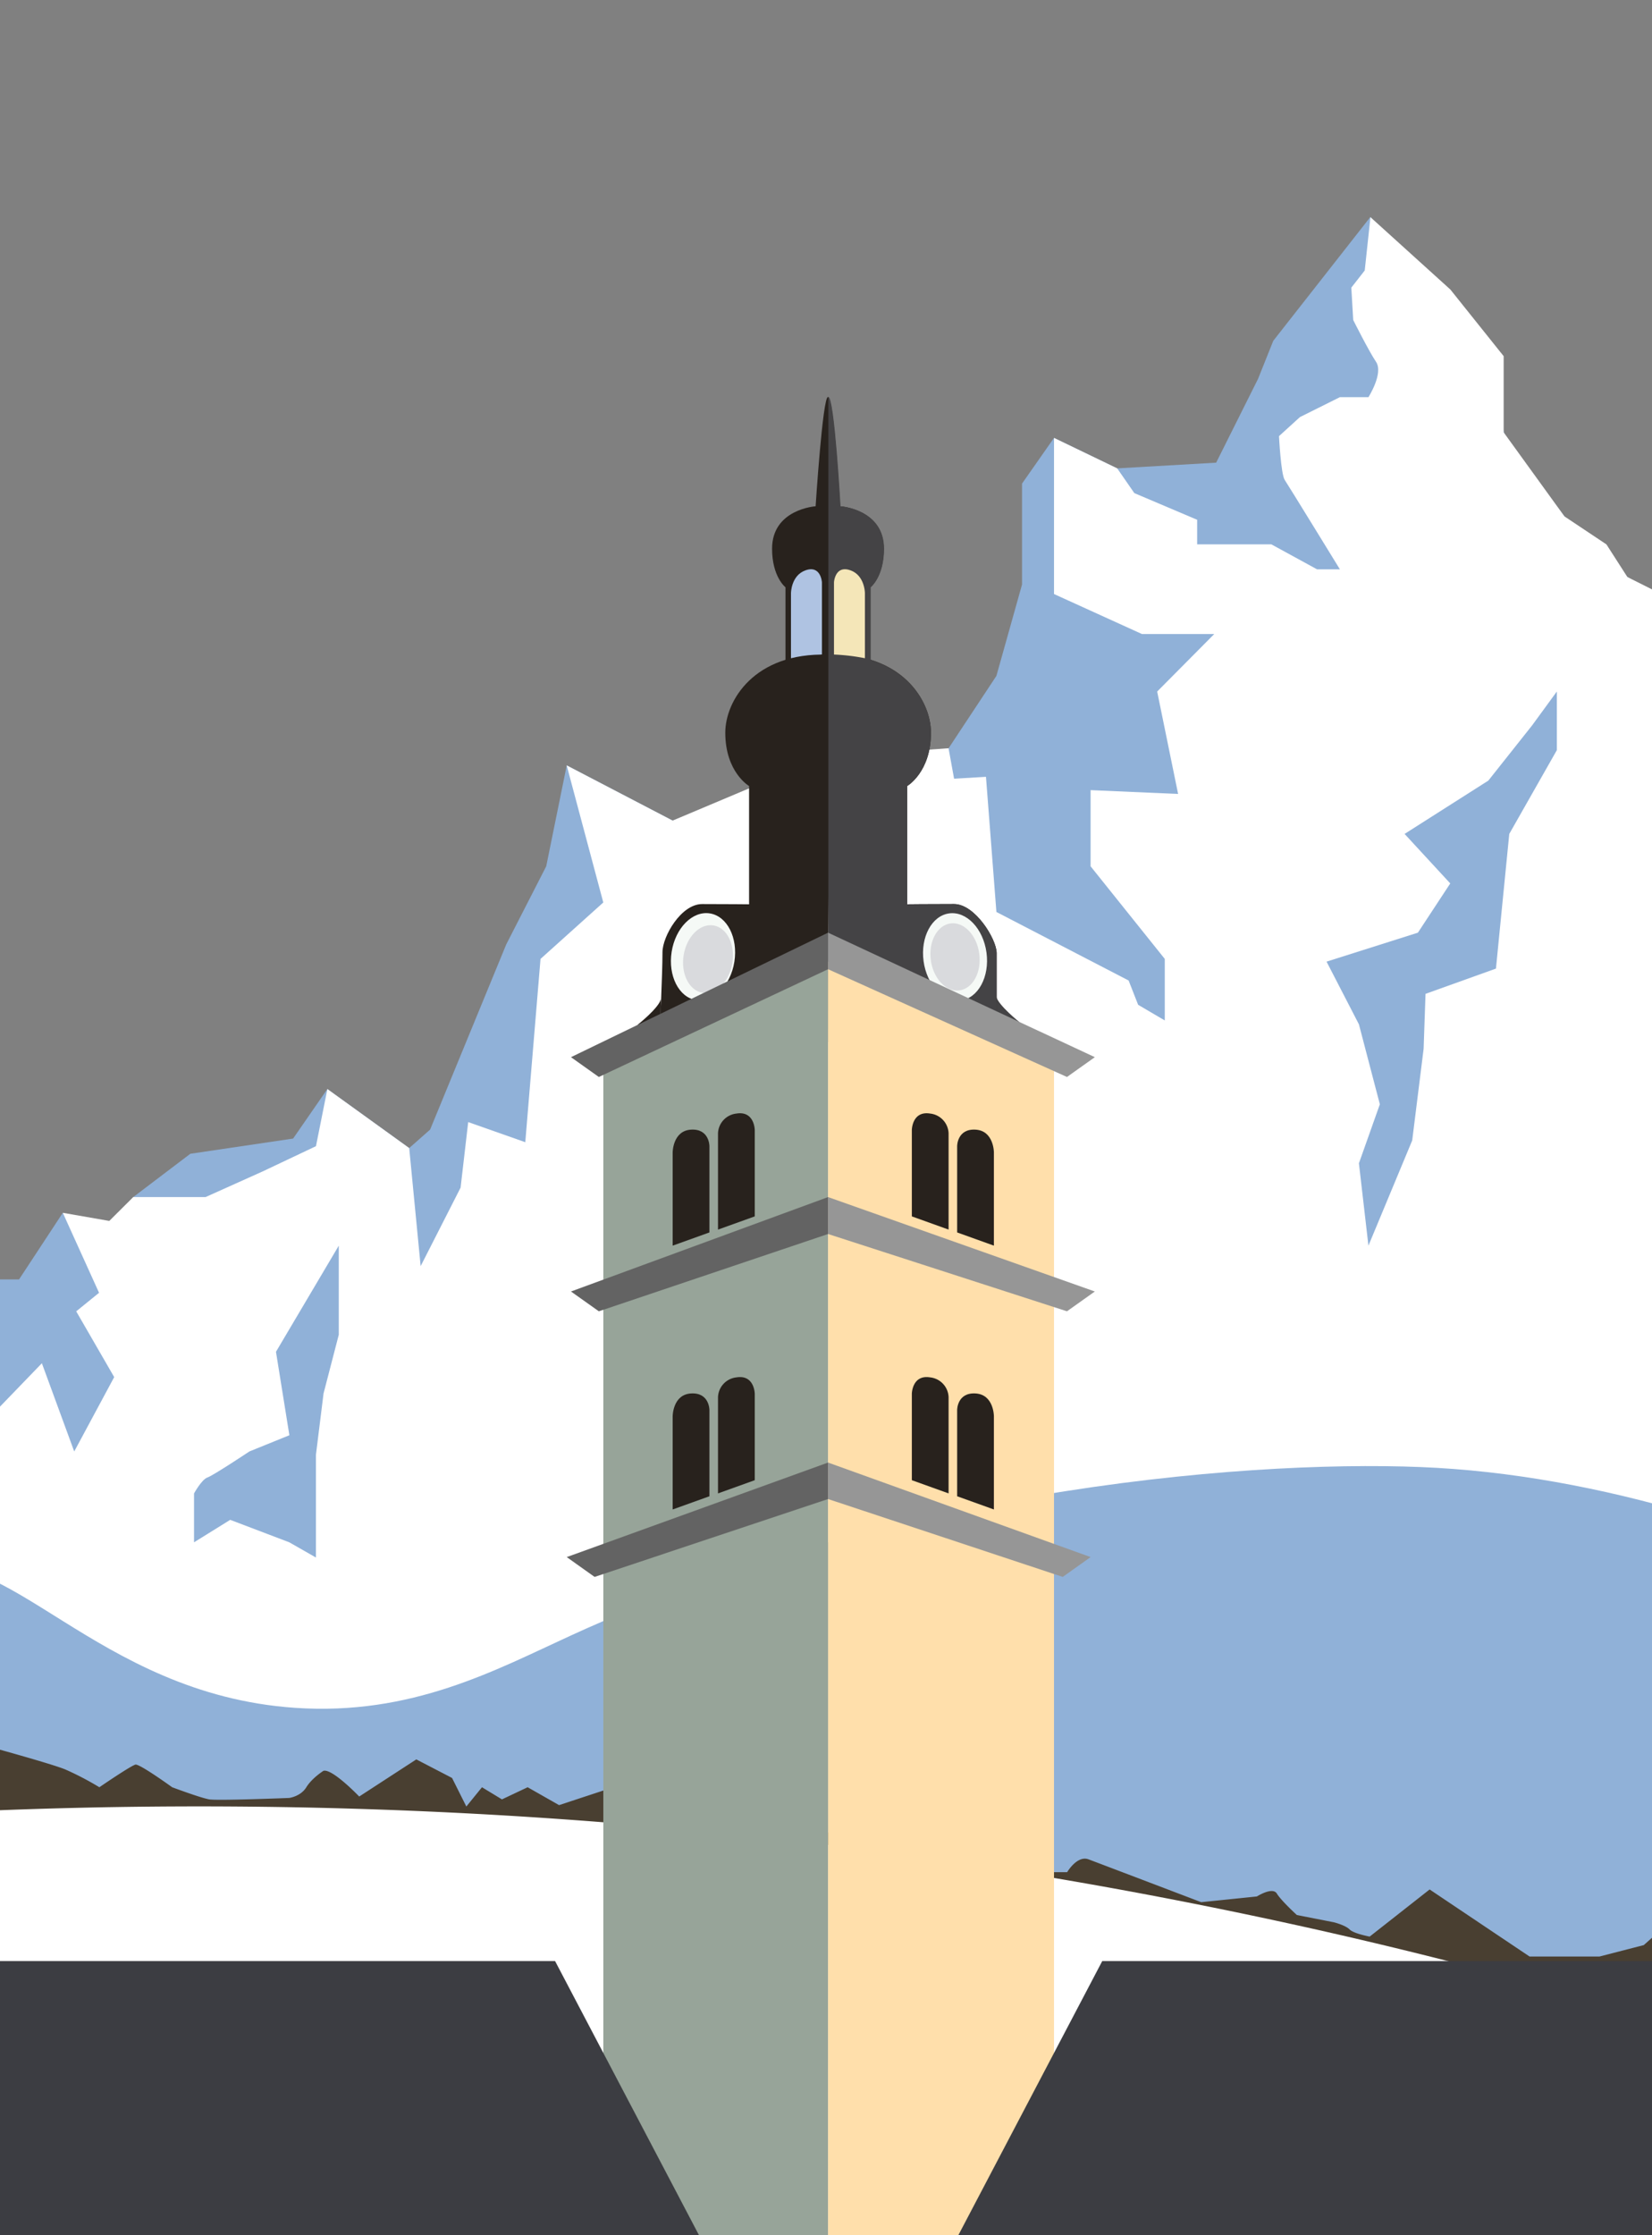 <svg xmlns="http://www.w3.org/2000/svg" xmlns:xlink="http://www.w3.org/1999/xlink" viewBox="0 0 739.35 1000"><rect x="0" y="0" width="739.35" height="1000" fill="#808080" stroke="none"/><defs><style>.a{fill:none;}.b{clip-path:url(#a);}.c{fill:#90b1d8;}.d{fill:#fff;}.e{fill:#493f31;}.f{fill:#28221d;}.g{fill:#afc3e2;}.h{fill:#444345;}.i{fill:#f5f9f6;}.j{fill:#d9dadd;}.k{fill:#f4e6b8;}.l{fill:#97a499;}.m{fill:#ffdfab;}.n{fill:#636363;}.o{fill:#969696;}.p{fill:#3c3d42;}</style><clipPath id="a"><rect class="a" width="739.35" height="1000"></rect></clipPath></defs><g class="b"><polygon class="c" points="-33.22 586.65 -0.85 572.4 8.52 572.4 28.11 542.59 37.48 550.1 59.63 542.59 59.63 535.55 85.18 516.18 131.18 509.37 146.51 487.22 183.13 513.63 192.5 505.36 226.58 422.49 244.46 387.56 253.64 342.42 301.05 367.12 370.55 342.42 424.54 334.75 445.94 302.38 457.41 261.5 457.41 216.35 471.72 195.91 500 209.54 544.29 206.99 563.03 169.51 569.85 152.47 613.29 97.1 648.21 134.58 662.69 152.47 673.76 195.91 709.54 243.5 764.54 286.2 814.31 800.68 -51.11 793.87 -33.22 586.65"></polygon><path class="d" d="M-52.81,684l71.55-74.11,14.48,39.47,17.89-33.27-17-29.42,10.22-8.3L28.11,542.59l20.8,3.63,10.72-10.67H92l25.56-11.48,23.85-11.29,5.11-25.56,36.62,26.41,5.12,52.81,17.88-35.12L209.54,502l25.55,9L241.91,429,270,403.75l-16.38-61.33,47.41,24.7,67.24-28.32,56.25-4.05L427,348.38l14.27-.85L445.94,408l59.17,30.66,4.26,10.87,11.92,7V429l-33.2-41.44V353.49l39.17,1.71-9.37-45.82,25.55-25.73H511.07l-39.35-17.89V195.91L500,209.54l7.67,11.07,28.11,11.93v11H569l20.45,11.17h10.22s-23-37.46-24.7-40-2.56-19.59-2.56-19.59l9.37-8.52,17.89-8.92h12.78s6.81-10.67,3.4-15.78-10.22-18.74-10.22-18.74l-.85-14.48,6-7.67,2.56-23.85,35.77,32.37,23.85,29.81v34.08l27.2,37.6,18.8,12.54,9.37,14.59,102.21,51.29,17.89,481.93-893.52,21.3Z"></path><path class="c" d="M123.51,604.77l6,37.33-17.89,7.25S95.4,660.14,92.84,661s-6,7.13-6,7.13V690l16.19-10.05L129.47,690l11.93,6.81v-46l3.4-27.39,6.82-26.28V557.28Z"></path><polygon class="c" points="612.44 557.28 608.18 520.44 617.55 494.04 608.18 458.26 593.7 430.22 634.58 417.26 649.06 395.23 628.62 373.08 666.1 349.23 685.69 324.53 696.76 309.38 696.76 335.61 675.47 373.08 669.51 433.33 637.99 444.63 637.14 469.2 632.03 510.22 612.44 557.28"></polygon><path class="c" d="M-40,702.73C2.11,687,42.06,757.87,132,764.05c52.32,3.6,89.74-16.89,123.51-32.36,147.81-67.75,312.34-79.29,387.56-75,160.66,9.25,343.58,115.63,334.75,184C958.52,990.44,3.27,1080.45-83.48,861.16-104.68,807.55-80.87,718-40,702.73Z"></path><path class="e" d="M-2.86,817.15V782s25.56,7,32,9.58a133.08,133.08,0,0,1,15.33,8s15-10.29,16.33-10.15c2.58.26,16.25,10.15,16.25,10.15s12.78,4.79,16.61,5.43,35.77-.64,35.77-.64,5.12-.64,7.67-4.79,7.67-7.35,7.67-7.35c3.94-1.1,16,11.5,16,11.5l25.55-16.61,16,8.31,6.39,12.77,7-8.62,8.94,5.43,11.5-5.43,14.06,8,24.27-8,180.79,38h22.33s0,0,0,0c.16-.27,4.56-7.62,9.58-5.74S537.6,851,537.6,851l24.92-2.56s7-4.47,8.94-1.28,8.95,9.59,8.95,9.59L597,860s5.11,1.28,7,3.19,9,3.2,9,3.2l26.83-21.08,44.72,30h31.3l19.81-5.11L747.14,860,799.53,904-57.8,863.14Z"></path><path class="d" d="M-54.51,812.61A2309.5,2309.5,0,0,1,370.6,825.38C618,855.9,788.8,918.22,825.38,931.86c21,7.83,38.34,14.73,50.26,19.59l-505,110.73L-56.22,862.86Z"></path><path class="f" d="M376,226.49s-2.72-48.88-5.44-48.88c-2.39,0-5.53,48.88-5.53,48.88s-19.49,1.28-19.49,19c0,12.61,6,17.25,6,17.25v32.47l19.33,14.16,18.66-14.16V262.75s6-4.64,6-17.25C395.52,227.77,376,226.49,376,226.49Z"></path><path class="g" d="M367.85,292.83V260.51s-.45-7.89-7.44-5.32C354,257.53,354,265.41,354,265.41v32.37Z"></path><path class="f" d="M285.23,458.58s9.64-7.61,10.55-11.6l-.2,12.2Z"></path><path class="h" d="M456.43,457.43s-9.64-7.62-10.55-11.6l.2,12.2Z"></path><path class="f" d="M427,404.46c-11.5,0-21,.11-21,.11V351.65s10.65-6.17,10.65-23.85c0-14.41-13.11-35.91-45.71-34.92h-.63c-32.6-1-45.71,20.51-45.71,34.92,0,17.68,10.65,23.85,10.65,23.85v52.92s-9.53-.11-21-.11c-9.42,0-17.76,14.44-17.76,21.54,0,10-1.22,34.72-1.22,34.72l5.88,8.48,69.32-3,.18-65.13.19,65.13,69.31,3,5.89-8.48v-34.4C445.94,420,436.33,404.46,427,404.46Z"></path><path class="h" d="M427,404.46c-11.5,0-21,.11-21,.11V351.65s10.65-6.17,10.65-23.85c0-11.24-8-26.76-27-32.58V262.75s6-4.64,6-17.25c0-17.73-19.48-19-19.48-19s-2.72-48.88-5.44-48.88h0V466.22h0l-.05-65.13.05,65.13,69.45,3,5.89-8.48v-34.4C445.94,420,436.33,404.46,427,404.46Z"></path><ellipse class="i" cx="427.44" cy="428.08" rx="14.21" ry="19.64" transform="translate(-53.39 60.98) rotate(-7.68)"></ellipse><ellipse class="i" cx="314.63" cy="428.05" rx="19.64" ry="14.21" transform="translate(-157.24 672.08) rotate(-81.03)"></ellipse><ellipse class="j" cx="314.63" cy="428.05" rx="15.22" ry="11.01" transform="matrix(0.16, -0.99, 0.99, 0.16, -157.24, 672.08)"></ellipse><ellipse class="j" cx="427.44" cy="428.08" rx="10.94" ry="15.11" transform="translate(-53.39 60.98) rotate(-7.68)"></ellipse><path class="k" d="M373.25,292.83V260.51s.46-7.89,7.45-5.32c6.39,2.34,6.39,10.22,6.39,10.22v29.07A90.44,90.44,0,0,0,373.25,292.83Z"></path><polyline class="l" points="270.02 480.41 370.6 430.22 370.6 1000 270.02 1000"></polyline><polyline class="m" points="471.72 478.07 370.6 430.22 370.6 1000 471.72 1000"></polyline><polygon class="n" points="255.54 472.96 268.01 481.82 370.6 433.61 370.6 417.26 255.54 472.96"></polygon><polygon class="o" points="489.99 472.96 477.52 481.82 370.6 433.61 370.6 417.26 489.99 472.96"></polygon><polygon class="n" points="255.54 577.79 268.01 586.65 370.6 552.07 370.6 535.55 255.54 577.79"></polygon><polygon class="o" points="489.99 577.79 477.52 586.65 370.6 552.07 370.6 535.55 489.99 577.79"></polygon><polygon class="n" points="253.64 696.61 266.11 705.48 370.6 670.64 370.6 654.32 253.64 696.61"></polygon><polygon class="o" points="488.1 696.61 475.63 705.48 370.6 670.64 370.6 654.32 488.1 696.61"></polygon><path class="f" d="M301.05,557.28l16.45-5.91V512.72s0-7.82-8.22-7.34-8.23,10.2-8.23,10.2"></path><path class="f" d="M321.34,550.1l16.45-5.91V505.54s-.11-8.69-8.23-7.35a9.24,9.24,0,0,0-8.22,8.86"></path><path class="f" d="M301.05,675.31l16.45-5.91V630.75s0-7.83-8.22-7.35-8.23,10.21-8.23,10.21"></path><path class="f" d="M321.34,668.12l16.45-5.91V623.56s-.11-8.68-8.23-7.34a9.24,9.24,0,0,0-8.22,8.86"></path><path class="f" d="M444.82,557.28l-16.45-5.91V512.72s0-7.82,8.23-7.34,8.22,10.2,8.22,10.2"></path><path class="f" d="M424.54,550.1l-16.45-5.91V505.54s.11-8.69,8.23-7.35a9.24,9.24,0,0,1,8.22,8.86"></path><path class="f" d="M444.82,675.31l-16.45-5.91V630.75s0-7.83,8.23-7.35,8.22,10.21,8.22,10.21"></path><path class="f" d="M424.54,668.12l-16.45-5.91V623.56s.11-8.68,8.23-7.34a9.24,9.24,0,0,1,8.22,8.86"></path><polygon class="p" points="-40.97 877.34 248.42 877.34 328.28 1029.39 -67.8 1037.69 -40.97 877.34"></polygon><polygon class="p" points="782.71 877.34 493.31 877.34 413.46 1029.39 809.54 1037.69 782.71 877.34"></polygon></g></svg>